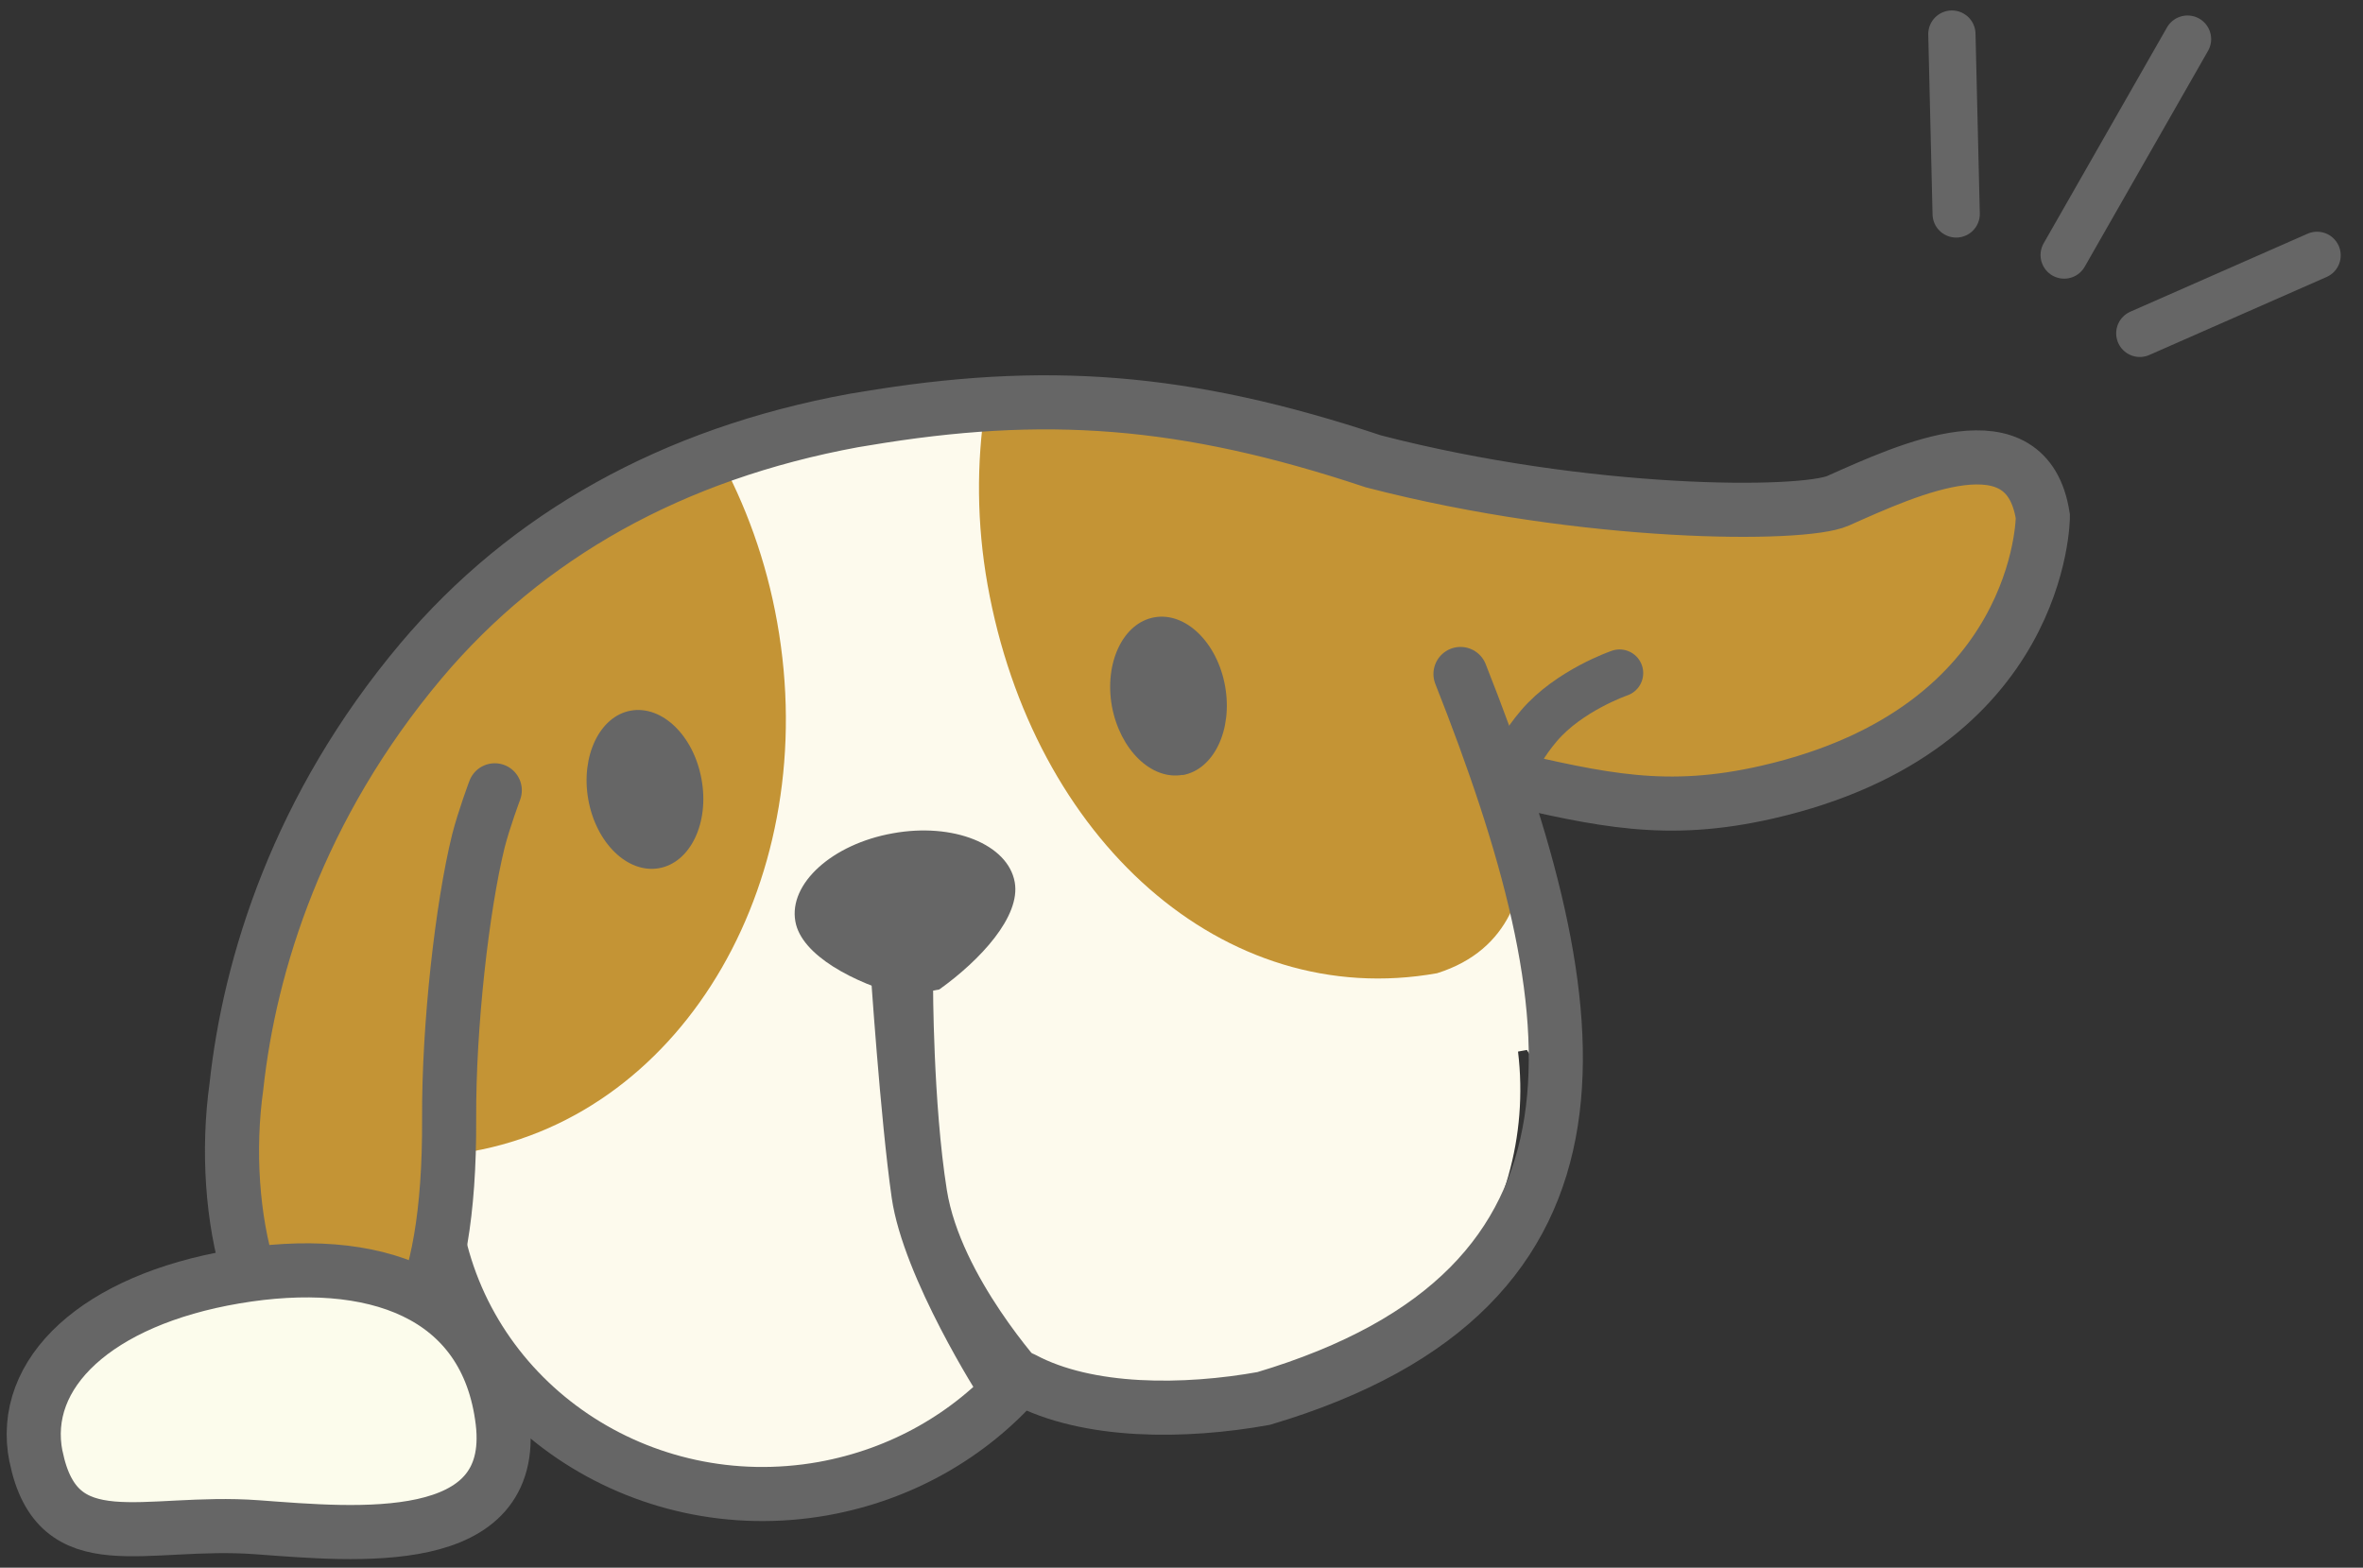 <svg width="104" height="69" viewBox="0 0 104 69" fill="none" xmlns="http://www.w3.org/2000/svg">
<rect x="0" y="0" width="104" height="69" fill="#333333" stroke="none"/>
<path d="M10.071 47.791C10.653 42.409 12.795 35.484 18.197 29.063C22.858 23.523 29.267 19.952 37.225 18.488L37.695 18.411C45.6 17.08 52.794 18.213 59.029 21.774C66.324 25.926 63.59 27.59 66.004 32.438C68.684 37.424 66.004 32.438 68.084 39.023C66.216 39.925 69.363 49.819 67.201 46.213L66.811 46.284C67.719 53.791 62.433 60.821 54.673 62.205C51.206 62.828 47.804 62.215 44.952 60.687L44.734 60.721C42.581 63.143 39.612 64.884 36.145 65.506C28.385 66.89 20.998 62.12 19.252 54.76L19.011 54.804C18.233 58.936 16.478 60.514 14.408 60.313C10.912 59.98 9.286 53.366 10.073 47.757L10.071 47.791Z" fill="#FDFAED"/>
<path d="M18.929 52.172C18.988 52.778 19.094 53.545 19.172 54.004C20.565 61.799 28.205 66.947 36.229 65.521C39.696 64.898 42.677 63.158 44.819 60.736" stroke="#666666" stroke-width="2.381" stroke-linecap="round"/>
<path d="M43.337 17.878C49.051 17.773 54.715 17.609 59.438 20.305C66.024 21.773 61.518 20.305 69.143 22.384C74.828 23.935 73.996 22.384 78.502 22.384C85.169 22.384 86.82 17.703 88.9 21.773C89.593 28.358 82.314 38.675 67.41 34.169C65.677 31.743 69.836 40.755 63.251 42.835C53.838 44.517 45.462 36.924 43.465 25.742C42.984 23.033 42.977 20.383 43.36 17.879L43.337 17.878Z" fill="#C49435"/>
<path d="M31.587 19.971C26.188 21.856 21.693 24.903 18.198 29.061C12.796 35.482 10.654 42.407 10.072 47.788C10.036 48.036 10.012 48.285 9.975 48.545C9.425 53.974 11.058 60.031 14.396 60.344C17.032 60.599 19.162 57.96 19.403 50.855C19.86 50.822 20.317 50.767 20.777 50.678C30.19 48.995 36.203 38.57 34.205 27.388C33.724 24.679 32.811 22.185 31.587 19.971Z" fill="#C49435"/>
<path d="M65.994 34.172C70.499 35.212 73.334 35.881 77.778 34.865C89.91 32.092 89.91 22.733 89.91 22.733C89.216 18.227 84.017 20.654 80.898 22.04C79.338 22.733 69.806 22.733 60.448 20.307C52.13 17.534 45.935 17.103 38.03 18.434L37.56 18.511C29.602 19.975 23.192 23.557 18.532 29.086C13.13 35.507 10.988 42.432 10.406 47.813C9.619 53.423 11.245 60.036 14.741 60.37C17.57 60.634 19.812 57.592 19.767 49.244C19.747 45.127 20.344 39.905 21.054 37.02C21.299 36.056 21.776 34.785 21.776 34.785" stroke="#666666" stroke-width="2.381" stroke-linecap="round"/>
<path d="M29.006 38.213C30.384 37.968 31.227 36.216 30.875 34.298C30.533 32.381 29.138 31.033 27.761 31.278C26.395 31.524 25.551 33.276 25.892 35.193C26.234 37.11 27.629 38.458 29.006 38.213Z" fill="#666666"/>
<path d="M52.051 34.105C50.673 34.35 49.29 32.992 48.937 31.085C48.595 29.168 49.428 27.416 50.805 27.171C52.183 26.925 53.577 28.285 53.919 30.202C54.26 32.119 53.428 33.871 52.05 34.116L52.051 34.105Z" fill="#666666"/>
<path d="M64.279 29.665C70.171 44.569 71.904 56.7 55.614 61.553C52.147 62.176 47.88 62.218 45.028 60.691" stroke="#666666" stroke-width="2.381" stroke-linecap="round"/>
<path d="M41.065 43.314C41.065 43.314 41.065 48.564 41.672 52.377C42.279 56.19 45.925 60.166 45.925 60.166L43.152 61.553C43.152 61.553 39.753 56.264 39.246 52.723C38.745 49.229 38.3 42.489 38.3 42.489L41.065 43.314Z" fill="#666666"/>
<path d="M39.754 43.842C37.601 43.262 35.266 42.057 35.005 40.553C34.707 38.889 36.63 37.149 39.294 36.677C41.957 36.193 44.362 37.163 44.66 38.827C44.932 40.331 43.147 42.26 41.339 43.551" fill="#666666"/>
<path d="M86.095 9.416L85.906 1.5" stroke="#666666" stroke-width="2.08" stroke-linecap="round"/>
<path d="M94.177 14.672L101.979 11.239" stroke="#666666" stroke-width="2.08" stroke-linecap="round"/>
<path d="M90.848 11.225L96.277 1.722" stroke="#666666" stroke-width="2.08" stroke-linecap="round"/>
<path d="M66.317 34.676C66.317 34.676 66.421 33.486 67.73 31.947C69.053 30.39 71.281 29.625 71.281 29.625" stroke="#666666" stroke-width="2.08" stroke-linecap="round"/>
<path d="M1.583 64.109C0.847 60.431 4.269 57.225 10.339 56.195C16.409 55.165 21.434 56.888 22.121 62.564C22.797 68.24 15.716 67.545 11.31 67.22C6.338 66.853 2.53 68.765 1.584 64.098L1.583 64.109Z" fill="#FCFCEC" stroke="#666666" stroke-width="2.381"/>
</svg>
